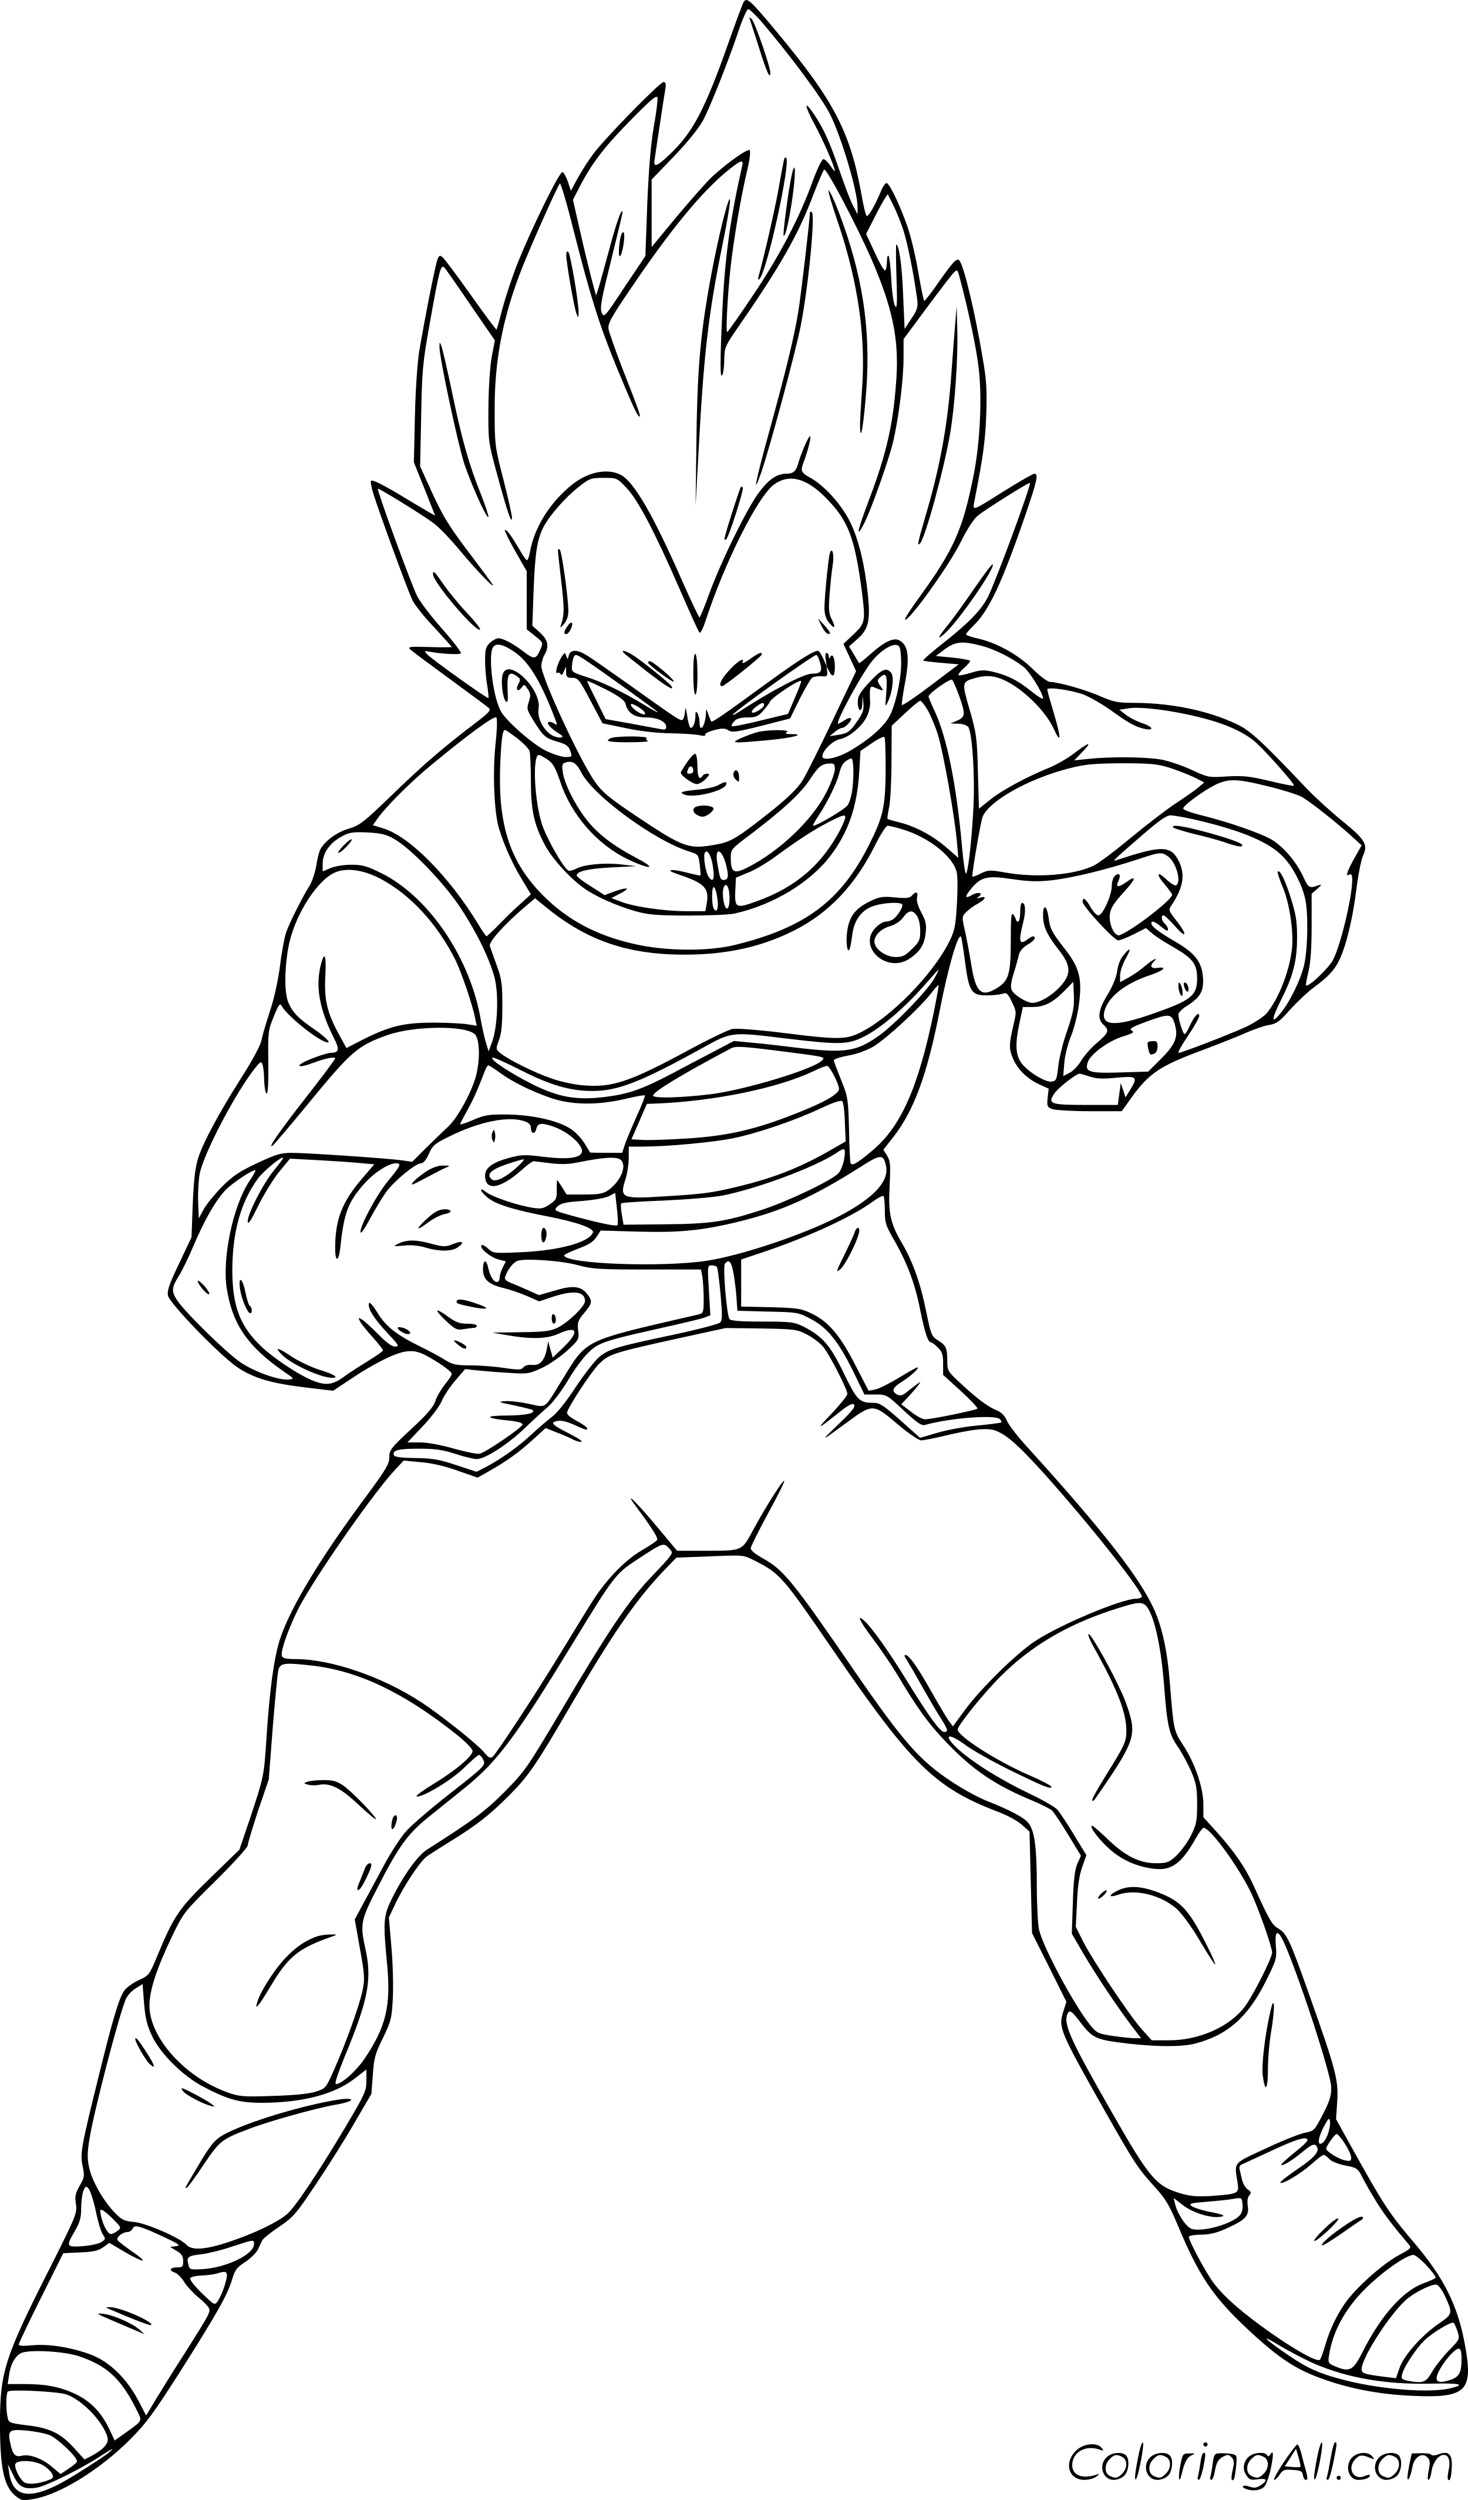 <?xml version="1.0" encoding="UTF-8"?>
<svg xmlns="http://www.w3.org/2000/svg" version="1.0" viewBox="0 0 705.075 1200.077" preserveAspectRatio="xMidYMid meet">
  <g transform="translate(-1.019,1200.384) scale(0.1,-0.1)" fill="#000000" stroke="none">
    <path d="M3581 11992 c-6 -11 -37 -95 -70 -188 -115 -326 -173 -437 -285 -542 -64 -61 -79 -65 -71 -19 2 17 14 93 25 167 11 74 23 150 26 168 4 23 1 32 -9 32 -17 0 -281 -269 -338 -346 -22 -29 -55 -81 -74 -115 l-33 -61 -14 43 c-8 23 -20 45 -26 47 -14 4 -146 -264 -216 -438 -25 -63 -57 -160 -72 -215 -14 -55 -27 -101 -29 -103 -2 -2 -57 72 -123 165 -66 93 -127 174 -136 182 -13 11 -17 10 -25 -12 -10 -26 -57 -262 -87 -437 -9 -57 -18 -182 -21 -315 l-5 -220 32 -80 c18 -44 41 -102 51 -128 l19 -48 -22 12 c-12 7 -62 36 -110 65 -113 69 -168 97 -176 90 -3 -4 2 -32 12 -64 30 -96 165 -464 187 -509 11 -23 58 -82 105 -131 46 -50 84 -92 84 -94 0 -1 -48 -2 -107 0 -95 3 -106 1 -93 -11 8 -8 94 -72 190 -142 96 -70 181 -133 188 -140 12 -10 -1 -24 -70 -76 -144 -109 -249 -199 -398 -344 -133 -128 -150 -142 -205 -159 -58 -17 -114 -59 -136 -99 -6 -10 -15 -46 -20 -80 -6 -34 -21 -78 -34 -98 -30 -47 -94 -173 -111 -222 -7 -21 -21 -93 -29 -160 -10 -74 -29 -161 -50 -222 -18 -55 -36 -117 -40 -138 -4 -21 -45 -98 -95 -175 -108 -171 -183 -309 -208 -387 -14 -44 -21 -102 -26 -220 l-6 -160 -59 -125 c-47 -98 -59 -131 -54 -155 8 -39 255 -293 337 -347 79 -51 159 -74 322 -94 l134 -16 83 55 c111 75 219 129 271 134 31 4 54 -1 87 -17 62 -32 129 -79 129 -91 0 -6 -15 -29 -34 -52 -18 -23 -39 -59 -45 -79 -9 -28 -41 -65 -117 -135 -96 -89 -104 -100 -104 -134 0 -32 -16 -59 -106 -181 -222 -297 -368 -539 -418 -689 -29 -87 -51 -244 -66 -479 -12 -185 -13 -186 -80 -388 l-50 -147 -139 -135 c-151 -147 -174 -180 -252 -367 -41 -99 -43 -102 -92 -124 -27 -13 -58 -34 -68 -48 -25 -31 -55 -130 -123 -406 -85 -343 -92 -378 -79 -438 10 -48 9 -55 -14 -95 -21 -37 -24 -51 -18 -89 6 -43 1 -55 -123 -302 -220 -434 -242 -502 -242 -755 1 -219 20 -303 81 -348 23 -18 32 -18 85 -9 126 24 314 140 460 286 77 77 112 125 246 335 172 272 222 360 244 435 12 42 22 55 62 81 26 17 53 44 61 60 7 16 17 36 21 44 4 8 40 38 81 65 69 47 81 61 179 208 58 86 141 218 184 293 l80 137 7 91 c5 80 11 102 49 178 39 81 42 94 47 192 3 58 0 168 -7 245 l-12 141 30 63 c39 84 117 202 150 228 15 11 68 45 117 75 125 77 187 126 280 219 93 93 129 145 295 430 201 345 315 510 449 650 l60 62 161 6 c160 7 161 7 212 -19 125 -63 135 -75 378 -429 380 -555 492 -664 799 -780 41 -16 91 -43 110 -61 l36 -32 6 -244 6 -243 83 -165 82 -165 -15 -48 c-24 -76 -19 -89 206 -487 134 -236 153 -266 233 -353 51 -56 70 -87 109 -180 104 -249 170 -347 340 -506 151 -140 230 -192 368 -240 131 -46 274 -72 432 -78 251 -10 284 25 239 257 -34 180 -100 311 -239 475 -127 150 -146 179 -315 483 l-63 114 6 86 c6 102 -7 152 -134 509 -94 265 -108 296 -150 320 -30 18 -44 43 -117 204 -38 85 -93 165 -176 257 l-66 73 0 62 c0 79 -41 199 -98 285 -44 68 -45 70 -63 297 -11 148 -36 263 -74 350 -69 154 -244 379 -612 784 -45 49 -89 106 -97 126 -11 25 -26 40 -53 51 -41 17 -99 61 -180 138 -50 46 -53 52 -53 97 0 62 -6 75 -45 99 -30 19 -33 26 -55 132 -27 137 -64 243 -118 335 -56 96 -66 143 -59 277 5 97 4 116 -12 142 l-18 29 47 60 c100 127 164 301 225 615 40 203 86 363 101 348 2 -3 11 -56 19 -119 19 -146 31 -164 106 -163 30 0 64 4 75 8 18 7 25 1 44 -39 23 -47 23 -48 6 -119 -20 -87 -20 -107 0 -154 21 -50 66 -95 123 -122 l48 -22 -5 -44 c-4 -40 -2 -44 22 -54 15 -5 96 -10 181 -10 l153 0 45 63 c85 119 139 155 345 231 64 24 153 59 197 78 44 20 99 39 122 42 35 6 51 18 99 73 32 35 82 83 113 106 69 51 98 81 122 129 33 65 66 200 83 337 9 74 24 149 33 168 25 53 10 77 -101 167 -54 44 -131 114 -170 155 -217 229 -271 278 -336 309 -137 65 -312 101 -488 102 -82 0 -102 4 -163 30 -71 32 -205 70 -243 70 -13 0 -49 26 -87 64 -72 70 -176 127 -267 146 -29 7 -52 15 -52 19 0 4 14 20 31 37 79 75 139 202 258 547 52 153 60 187 39 187 -6 0 -69 -36 -140 -80 -165 -104 -157 -101 -147 -48 41 210 51 281 56 408 4 121 2 166 -17 275 -36 215 -87 429 -109 464 -13 21 -26 8 -102 -99 -34 -50 -66 -90 -69 -90 -4 0 -16 61 -29 135 -12 75 -36 175 -53 223 -33 95 -81 197 -98 207 -6 3 -19 -15 -30 -42 -28 -67 -58 -118 -67 -116 -4 1 -15 45 -24 97 -54 305 -131 454 -409 788 -129 155 -144 168 -159 140z m80 -85 c131 -151 295 -371 334 -448 55 -107 135 -376 134 -449 l0 -35 -21 40 c-12 22 -41 98 -65 168 -47 138 -78 206 -125 275 -47 69 -45 41 4 -50 43 -79 98 -207 98 -225 0 -4 -10 7 -21 25 -12 17 -27 32 -34 32 -7 0 -29 -45 -50 -102 -65 -180 -158 -357 -285 -547 -67 -100 -124 -181 -127 -181 -9 0 5 233 22 360 19 145 49 313 75 421 11 46 16 87 11 92 -9 9 -107 -60 -179 -126 -25 -23 -101 -109 -169 -190 l-123 -149 0 162 0 162 108 112 c66 69 119 135 139 172 35 66 123 288 173 437 18 53 38 97 44 97 6 0 31 -24 57 -53z m-511 -513 c-14 -81 -24 -199 -31 -369 l-9 -250 -100 -149 c-97 -147 -99 -149 -110 -122 -9 24 -1 65 45 249 30 121 55 225 55 231 -1 30 -31 -53 -64 -179 -21 -77 -43 -158 -50 -180 l-13 -40 -23 85 c-12 47 -37 150 -55 230 l-33 145 40 77 c57 107 118 185 250 318 91 92 114 110 116 94 2 -11 -6 -74 -18 -140z m425 -186 c-57 -251 -83 -437 -95 -688 -12 -251 -12 -343 0 -315 5 11 9 46 9 77 1 53 5 63 62 145 211 305 295 453 369 651 24 61 46 112 49 112 15 0 157 -270 229 -435 98 -227 129 -375 118 -560 -14 -219 -45 -361 -131 -588 -56 -147 -67 -198 -25 -117 34 66 116 297 139 390 27 113 51 301 51 409 l0 87 111 150 c61 82 119 158 129 168 18 18 19 18 30 -25 39 -143 82 -347 91 -434 17 -144 6 -365 -26 -519 -51 -256 -95 -352 -257 -576 -42 -57 -74 -107 -71 -110 14 -15 208 253 266 369 32 65 64 114 84 130 41 33 246 161 250 157 8 -7 -165 -475 -202 -548 -32 -62 -89 -121 -202 -211 -63 -49 -112 -92 -109 -94 2 -2 41 -7 87 -11 l84 -7 -135 -102 c-74 -56 -136 -98 -138 -93 -2 4 4 45 12 90 27 138 20 196 -24 220 -28 15 -73 -7 -138 -65 -29 -26 -54 -46 -56 -44 -1 2 -13 21 -25 42 l-23 38 42 37 c51 45 61 87 49 208 -15 146 -45 269 -85 351 -42 85 -123 175 -191 213 -45 25 -49 33 -34 73 22 57 39 127 32 127 -8 0 -42 -79 -57 -130 -10 -38 -24 -50 -56 -50 -47 0 -86 -27 -134 -92 -57 -77 -179 -326 -236 -480 -23 -65 -45 -118 -48 -118 -3 0 -39 75 -80 168 -143 325 -234 483 -299 517 -63 32 -155 14 -230 -45 -109 -86 -185 -208 -206 -328 -4 -23 -11 -40 -15 -37 -5 3 -23 29 -39 58 -38 64 -59 92 -66 86 -2 -3 20 -48 50 -101 l55 -96 0 -139 0 -140 40 -32 c37 -29 39 -33 28 -59 -23 -54 -31 -55 -79 -19 -53 41 -102 67 -125 67 -10 0 -28 -10 -41 -22 -19 -18 -23 -32 -23 -82 0 -34 4 -88 10 -120 5 -33 8 -61 6 -63 -4 -5 -279 191 -295 211 -13 16 -12 17 10 12 56 -11 148 -16 153 -8 3 5 -37 57 -89 116 -52 58 -106 129 -121 158 -28 55 -195 511 -189 516 4 4 207 -121 266 -164 25 -18 84 -79 131 -136 82 -98 171 -190 153 -158 -5 8 -50 69 -100 135 -111 146 -138 190 -199 325 l-48 105 5 240 c4 221 7 256 41 445 47 264 53 287 71 269 7 -8 64 -89 127 -182 l115 -167 -15 -78 c-8 -45 -15 -145 -16 -242 -1 -164 -1 -166 41 -320 48 -178 71 -246 72 -213 1 12 -18 95 -41 185 -41 159 -42 167 -42 333 -1 228 35 426 119 650 38 102 181 423 194 438 5 4 36 -104 70 -240 74 -292 120 -440 200 -635 77 -186 100 -236 111 -243 11 -7 1 23 -80 229 -34 88 -64 173 -67 190 -4 27 11 54 104 191 198 293 349 475 476 576 56 45 69 48 62 17z m772 -303 c21 -63 51 -210 68 -335 5 -40 2 -52 -27 -95 l-33 -50 -7 161 c-5 140 -20 244 -33 244 -2 0 -2 -71 1 -157 4 -129 3 -154 -7 -138 -7 11 -15 68 -18 127 -3 58 -9 110 -13 114 -5 4 -8 -9 -8 -29 0 -20 -4 -38 -9 -41 -4 -3 -27 35 -49 85 l-42 90 37 72 c19 39 43 82 51 95 l16 24 24 -48 c14 -27 36 -80 49 -119z m-1328 -1243 c55 -57 135 -209 256 -487 48 -110 90 -204 95 -208 4 -5 18 22 30 60 92 280 252 598 329 652 73 52 155 30 250 -67 102 -104 134 -184 166 -413 24 -177 23 -185 -34 -239 l-50 -47 31 -66 30 -65 -113 -237 c-62 -130 -127 -260 -145 -289 -23 -36 -69 -81 -146 -143 -161 -128 -196 -150 -263 -162 -138 -26 -159 -18 -394 139 -122 82 -158 111 -191 158 -73 101 -260 506 -260 560 1 15 7 38 15 52 24 42 18 71 -21 107 l-37 33 6 168 c7 185 17 246 48 307 30 56 103 140 168 191 53 42 60 44 120 44 64 0 65 0 110 -48z m1705 -758 c62 -16 145 -57 202 -101 29 -22 94 -127 94 -152 0 -6 -26 10 -57 35 -64 52 -114 77 -187 94 -41 9 -59 8 -103 -6 -29 -9 -56 -14 -59 -11 -3 3 8 18 25 33 17 15 31 31 31 35 0 4 -37 11 -82 16 l-83 8 44 33 c51 37 82 40 175 16z m-2251 -24 c71 -45 127 -132 196 -308 20 -51 20 -52 1 -40 -10 7 -23 9 -27 4 -8 -7 22 -36 56 -56 30 -16 1 -24 -33 -8 -43 21 -77 84 -69 131 15 96 -151 251 -173 161 -9 -34 1 -113 16 -127 9 -9 11 4 8 58 -3 75 8 90 46 62 16 -11 17 -17 6 -36 -15 -28 -3 -42 15 -18 13 18 14 17 30 -7 14 -21 15 -31 5 -61 -11 -33 -9 -39 21 -88 49 -78 58 -86 115 -103 43 -12 54 -20 63 -44 10 -29 9 -30 -23 -30 -18 0 -60 14 -94 30 -66 33 -194 146 -217 191 -35 66 -58 241 -41 297 10 31 43 28 99 -8z m1865 -39 c4 -74 -18 -190 -49 -262 -24 -54 -89 -115 -191 -176 -63 -38 -138 -54 -138 -30 0 28 50 76 85 83 43 8 107 62 129 109 10 20 17 53 15 73 -3 62 0 75 16 68 54 -22 52 -22 33 6 -16 24 -16 27 2 43 27 24 33 5 27 -78 -6 -70 -6 -71 9 -39 22 49 29 119 14 137 -22 27 -47 16 -104 -46 -45 -48 -56 -67 -56 -94 0 -48 20 -55 22 -8 l1 38 4 -37 c3 -29 -2 -47 -26 -81 -38 -56 -48 -63 -96 -71 l-40 -6 24 20 c13 11 29 20 36 20 15 0 50 38 42 46 -4 4 -18 -1 -31 -10 -14 -9 -27 -16 -30 -16 -18 0 120 253 168 307 39 45 85 74 111 71 17 -3 20 -12 23 -67z m473 -93 c91 -31 215 -146 259 -240 38 -83 38 -48 0 78 -16 54 -30 103 -30 108 0 14 113 -2 174 -24 31 -12 90 -46 132 -76 88 -63 117 -79 162 -89 50 -10 39 11 -15 29 -27 9 -61 27 -77 40 l-30 23 46 7 c60 9 208 -10 343 -44 113 -28 194 -63 254 -109 39 -29 203 -212 196 -219 -2 -2 -55 8 -117 23 -96 23 -127 26 -203 22 -89 -6 -91 -6 -175 33 -47 21 -114 44 -150 49 -75 12 -244 13 -343 2 l-67 -7 42 44 c49 51 26 43 -55 -19 -29 -21 -77 -48 -107 -60 -106 -43 -229 -109 -283 -153 l-55 -44 -5 176 c-4 165 -7 185 -39 297 -39 132 -38 136 22 153 48 14 81 14 121 0z m-195 -82 c32 -89 31 -104 -8 -121 l-33 -14 36 -1 c20 0 42 -7 49 -15 19 -22 33 -226 26 -375 -7 -151 -24 -308 -35 -329 -5 -7 -13 49 -20 125 -26 295 -72 526 -131 653 -17 35 -30 67 -30 72 0 14 105 88 113 80 5 -5 20 -39 33 -75z m-150 -71 c14 -25 37 -79 49 -118 25 -79 79 -383 91 -511 l7 -80 -54 47 c-65 57 -147 102 -224 122 -32 8 -60 16 -62 18 -2 2 2 28 8 58 6 30 11 129 11 222 l1 167 64 60 c35 33 68 60 73 60 5 0 21 -20 36 -45z m-2076 -165 c-13 -124 -8 -292 11 -380 16 -69 63 -181 114 -264 l45 -75 -47 -43 c-27 -23 -73 -68 -104 -100 -31 -32 -59 -58 -62 -58 -3 0 -22 27 -42 61 -137 224 -326 416 -450 455 l-54 17 22 31 c41 58 159 176 259 258 174 144 302 238 312 228 5 -5 4 -57 -4 -130z m104 30 c30 -23 57 -51 60 -63 3 -12 6 -76 6 -142 0 -140 15 -208 66 -305 36 -69 127 -168 198 -216 55 -37 153 -80 238 -104 61 -17 102 -21 253 -21 99 0 200 4 225 10 186 42 364 150 462 281 84 113 125 233 135 397 l6 102 54 37 c29 20 57 34 61 30 4 -4 6 -78 6 -164 -2 -174 -12 -219 -81 -356 -135 -268 -307 -396 -643 -478 -129 -32 -337 -30 -486 5 -183 42 -322 117 -439 236 -153 155 -211 329 -203 605 5 135 11 186 24 186 3 0 29 -18 58 -40z m146 -102 c27 -19 38 -39 61 -106 52 -159 177 -302 325 -373 112 -53 144 -47 38 8 -112 59 -188 118 -241 188 -55 72 -103 170 -110 224 -5 33 -2 40 14 45 32 10 52 -3 75 -48 57 -112 358 -332 523 -381 38 -12 40 -14 46 -61 3 -27 5 -50 4 -52 -2 -2 -31 4 -65 13 -81 21 -111 14 -40 -9 126 -42 148 -66 134 -142 l-6 -34 -92 0 c-105 0 -257 22 -317 47 l-42 16 44 23 c51 27 34 31 -32 8 l-45 -17 -67 43 c-37 23 -67 46 -67 51 0 20 53 33 165 39 l120 6 -68 8 c-80 10 -179 1 -219 -20 -16 -8 -33 -12 -38 -9 -25 15 -102 150 -126 220 -37 112 -48 335 -15 335 4 0 23 -10 41 -22z m1465 -135 c-4 -37 -14 -72 -25 -86 -17 -21 -146 -97 -164 -97 -4 0 6 19 22 43 39 57 88 153 101 202 13 48 20 58 46 73 18 10 20 7 23 -31 2 -23 1 -70 -3 -104z m-85 88 c0 -16 -18 -65 -40 -109 -66 -132 -224 -283 -377 -361 -69 -35 -83 -27 -83 49 0 36 4 41 93 107 158 120 247 202 288 267 41 62 56 74 97 75 18 1 22 -4 22 -28z m1606 8 c38 -12 91 -33 119 -46 l49 -25 -29 -25 c-17 -14 -66 -48 -110 -77 -44 -29 -140 -103 -214 -164 -73 -61 -153 -121 -177 -133 -95 -46 -275 -60 -422 -34 -80 14 -86 13 -123 -5 -21 -11 -39 -17 -39 -13 0 28 41 264 49 284 28 76 219 184 414 234 78 20 117 24 253 25 137 0 172 -3 230 -21z m472 -89 c67 -16 140 -39 162 -50 37 -19 183 -134 257 -204 l33 -30 -35 -62 c-34 -61 -44 -91 -26 -79 17 10 20 -11 11 -81 -16 -113 -59 -275 -88 -329 -23 -42 -119 -132 -129 -121 -2 2 3 32 12 67 10 42 15 116 15 219 l0 154 28 24 c20 18 22 22 7 17 -47 -17 -50 -15 -77 44 -34 71 -96 143 -151 175 -53 31 -213 86 -335 116 -56 14 -91 27 -89 34 5 17 96 83 151 111 65 32 104 32 254 -5z m-2028 -150 c0 -6 -10 -30 -21 -53 -88 -171 -214 -281 -403 -349 -103 -37 -108 -34 -104 55 l3 58 58 24 c32 12 90 47 130 76 109 80 175 123 250 163 73 38 87 42 87 26z m1677 -10 c230 -53 363 -110 429 -182 45 -48 88 -131 103 -199 15 -64 13 -233 -4 -312 -15 -71 -70 -185 -117 -240 -44 -53 -41 -25 6 69 58 115 76 186 76 301 0 75 -6 110 -30 186 -28 89 -53 138 -63 127 -3 -3 8 -36 24 -74 33 -77 54 -220 44 -301 -14 -110 -64 -236 -121 -305 -16 -18 -59 -46 -101 -66 -84 -38 -307 -124 -322 -124 -6 0 14 36 44 80 30 45 55 88 55 97 0 25 -24 0 -45 -47 -10 -22 -21 -40 -25 -40 -8 0 -30 69 -30 94 0 8 17 27 39 40 66 42 84 72 79 138 -5 75 -40 119 -137 174 -75 44 -111 71 -111 86 0 15 18 8 49 -18 22 -18 31 -22 31 -11 0 8 -7 20 -15 27 -16 14 -20 40 -6 40 5 0 30 -24 55 -52 56 -65 61 -42 6 27 -38 49 -39 50 -22 75 55 83 65 144 36 206 -39 81 -81 82 -304 8 -20 -7 -11 2 125 120 80 69 117 96 137 96 15 0 67 -9 115 -20z m-1406 -46 c130 -38 251 -134 265 -211 4 -20 4 -88 0 -152 -6 -100 -10 -124 -36 -176 -79 -160 -288 -372 -435 -441 -65 -31 -110 -30 -365 2 -112 14 -220 22 -240 19 -20 -3 -115 -49 -211 -101 -283 -153 -369 -182 -507 -170 -40 3 -108 17 -150 32 -81 27 -212 92 -249 123 -22 19 -22 20 -6 63 12 31 16 76 16 163 0 106 -3 129 -27 195 -15 41 -30 83 -33 93 -6 20 72 106 170 189 l47 40 48 -39 c180 -149 362 -219 597 -230 235 -10 424 26 599 114 167 84 294 218 390 411 25 50 52 92 59 92 7 0 38 -7 68 -16z m-2435 -49 c79 -45 243 -216 318 -332 79 -120 139 -245 162 -334 20 -79 14 -230 -11 -303 l-18 -49 -12 39 c-7 22 -18 71 -25 109 -49 297 -249 593 -477 707 -69 34 -91 41 -145 41 -36 0 -79 -7 -100 -16 l-38 -16 0 38 c0 50 34 98 90 129 39 21 55 23 126 20 66 -4 90 -9 130 -33z m1529 -136 c8 -56 0 -73 -20 -46 -16 22 -29 103 -19 118 12 20 32 -17 39 -72z m64 8 c12 -51 9 -67 -14 -67 -15 0 -18 11 -30 83 -13 80 24 67 44 -16z m2120 47 c40 -28 67 -123 40 -140 -6 -3 -26 9 -45 27 -47 45 -54 29 -10 -22 20 -24 36 -46 36 -50 0 -24 -190 -171 -252 -194 -21 -8 -48 40 -48 87 0 38 15 62 78 131 48 53 50 71 4 38 -41 -29 -55 -28 -40 4 13 30 5 43 -17 25 -8 -7 -15 -29 -15 -49 0 -45 -44 -141 -64 -141 -9 0 -26 18 -38 40 -24 41 -38 51 -38 25 0 -21 151 -185 171 -185 9 0 42 13 74 29 l59 30 28 -24 c16 -14 57 -41 91 -60 107 -61 127 -86 127 -160 -1 -81 -28 -103 -218 -169 -175 -61 -243 -57 -228 11 16 70 100 137 223 177 61 20 82 41 34 34 -32 -5 -41 8 -19 30 26 26 -6 10 -42 -21 -21 -18 -56 -43 -79 -55 l-41 -23 0 33 c0 18 12 53 25 77 30 53 27 63 -7 22 -16 -18 -28 -48 -32 -78 -4 -30 -21 -72 -46 -113 -45 -73 -51 -117 -20 -145 30 -27 25 -39 -31 -87 -28 -23 -62 -62 -76 -86 -14 -23 -39 -50 -56 -58 l-30 -16 5 64 c3 35 17 92 32 128 15 36 32 104 38 151 17 123 3 178 -66 266 -65 84 -72 96 -80 156 -9 57 -26 62 -26 7 0 -53 18 -92 74 -164 61 -77 63 -117 9 -177 -40 -44 -99 -79 -134 -79 -27 0 -86 36 -99 60 -7 14 -5 37 9 82 11 35 22 75 25 89 4 17 19 35 41 48 19 11 35 25 35 31 0 14 -11 12 -34 -5 -40 -30 -45 -12 -22 79 14 54 12 96 -5 96 -5 0 -9 -20 -9 -45 0 -25 -4 -45 -10 -45 -5 0 -10 4 -10 8 0 5 -6 16 -12 25 -11 14 -13 -9 -13 -125 0 -161 -10 -193 -68 -228 -74 -45 -101 -20 -122 115 -9 55 -23 129 -31 164 -14 62 -14 65 6 86 12 12 37 31 56 41 38 21 46 39 12 29 -18 -5 -19 -4 -8 4 26 18 -1 26 -31 9 -36 -21 -37 -9 -2 33 46 54 76 61 195 43 83 -12 121 -13 195 -5 99 12 263 52 408 100 106 35 113 36 144 15z m-3782 -108 c144 -76 273 -216 361 -391 29 -60 84 -220 95 -283 l7 -32 -43 7 c-23 4 -98 8 -167 8 -141 0 -211 -17 -344 -85 l-72 -37 -36 66 c-57 104 -72 168 -65 284 5 101 -5 120 -24 41 -23 -101 -3 -206 62 -337 32 -62 29 -76 -13 -77 -19 0 -114 -34 -138 -50 -29 -18 -3 -19 46 -1 63 24 114 35 114 24 0 -4 -63 -89 -141 -188 -131 -168 -185 -246 -160 -231 6 4 80 91 165 194 215 262 242 285 386 337 126 45 377 48 421 4 22 -22 26 -111 8 -189 -17 -77 -89 -211 -137 -255 -24 -22 -72 -69 -108 -104 l-64 -64 -48 7 c-73 10 -459 36 -529 36 -54 0 -77 -7 -167 -49 -85 -40 -117 -61 -170 -114 -35 -36 -75 -85 -88 -109 l-23 -43 -3 78 c-2 43 2 104 7 135 18 95 168 383 264 506 27 34 32 37 38 20 4 -11 8 -45 8 -76 1 -31 6 -60 11 -63 7 -5 10 43 9 147 -2 147 -1 156 26 222 25 61 30 67 39 50 28 -50 185 -174 221 -174 15 0 -20 33 -75 70 -68 47 -95 75 -115 122 -19 47 -19 156 0 263 25 140 125 307 214 356 56 30 140 21 228 -25z m1677 -92 c1 -27 -4 -49 -11 -51 -14 -5 -27 68 -18 98 11 34 29 6 29 -47z m-59 1 c8 -48 -1 -77 -16 -54 -12 19 -11 112 0 104 6 -3 13 -25 16 -50z m1043 -387 c-31 -57 -189 -220 -264 -274 -111 -79 -163 -87 -399 -59 -72 9 -168 20 -215 24 l-85 8 -95 -50 c-52 -27 -145 -76 -207 -109 -138 -72 -202 -95 -312 -109 -138 -18 -227 -3 -353 60 -108 54 -210 122 -192 128 6 2 66 -25 135 -60 144 -73 241 -101 349 -100 120 1 230 44 525 207 141 78 137 77 400 45 261 -31 297 -30 375 9 79 40 192 135 285 241 39 44 71 80 73 81 2 0 -7 -19 -20 -42z m638 -251 c-20 -56 -39 -133 -43 -172 -7 -63 -10 -70 -31 -73 -27 -4 -96 35 -135 76 -38 40 -44 91 -22 197 l18 85 45 0 c57 0 98 20 153 76 l44 45 3 -66 c2 -54 -3 -83 -32 -168z m-641 87 c-75 -363 -158 -549 -296 -664 -75 -63 -98 -75 -104 -58 -2 7 -6 81 -7 163 -4 144 -5 153 -38 235 -19 47 -35 89 -35 94 0 6 31 16 69 23 42 7 90 25 124 45 60 37 217 181 272 251 19 25 36 44 38 42 2 -1 -9 -61 -23 -131z m1154 -45 c24 -70 10 -107 -71 -186 l-53 -53 -132 -4 c-151 -5 -175 2 -158 50 14 39 99 101 169 123 49 15 56 20 42 28 -14 8 -2 16 66 41 108 40 123 40 137 1z m-1904 -139 c229 -29 229 -29 215 -45 -34 -41 -377 -145 -540 -164 -150 -18 -279 -20 -273 -5 8 22 143 103 373 225 22 12 50 11 225 -11z m-1336 -104 c61 -45 152 -90 248 -123 100 -34 224 -35 357 -4 49 12 91 19 93 17 3 -3 -15 -49 -40 -103 -24 -54 -50 -115 -56 -135 l-13 -38 -76 0 -77 1 -27 44 c-14 24 -44 55 -65 69 -60 40 -182 68 -303 70 -93 1 -112 -2 -167 -26 -35 -15 -63 -24 -63 -21 0 2 15 32 34 66 30 54 46 90 87 195 5 12 11 22 15 22 3 0 27 -15 53 -34z m1608 -17 c12 -24 23 -52 23 -61 0 -25 -66 -64 -207 -119 -193 -77 -329 -108 -523 -120 -91 -6 -188 -9 -216 -7 l-51 3 37 85 37 85 54 2 c274 12 574 74 742 153 34 17 66 29 72 27 5 -2 19 -23 32 -48z m1228 -3 c30 -10 60 -12 120 -6 104 10 111 6 78 -50 l-27 -44 -11 34 -12 35 -7 -53 -7 -52 -155 0 c-169 0 -183 5 -150 55 18 27 104 94 121 95 6 0 28 -7 50 -14z m-1177 -219 l4 -92 -64 -37 c-154 -89 -279 -138 -458 -181 -121 -29 -166 -35 -352 -46 -201 -13 -213 -8 -184 81 9 28 16 75 16 104 l0 54 68 0 c116 0 333 20 433 40 118 24 299 86 422 144 57 27 96 40 102 34 6 -5 12 -50 13 -101z m-1534 3 c16 -6 26 -17 26 -29 0 -30 19 -35 26 -6 7 29 24 31 85 10 50 -18 103 -56 125 -91 35 -53 -27 -71 -175 -53 -88 11 -106 11 -165 -5 -81 -22 -116 -48 -116 -85 0 -76 72 -65 174 25 26 24 53 44 60 44 6 -1 42 -5 81 -10 51 -6 88 -5 135 5 125 25 185 28 203 10 29 -29 -2 -102 -62 -145 -24 -16 -45 -20 -114 -20 l-85 0 -22 35 c-12 19 -23 35 -24 35 -1 0 -2 -21 -2 -47 1 -42 -2 -49 -33 -70 -29 -20 -42 -23 -80 -17 -71 10 -195 52 -225 75 -36 28 -33 7 4 -24 38 -33 123 -60 290 -92 143 -28 224 -57 218 -77 -16 -47 -161 -87 -346 -95 -129 -6 -133 -5 -157 17 -14 13 -28 20 -32 17 -12 -13 40 -57 79 -68 l38 -10 -15 -29 c-8 -16 -15 -38 -15 -50 0 -11 -6 -20 -13 -20 -16 0 -33 27 -42 68 -9 44 -25 40 -25 -7 0 -49 28 -74 103 -91 28 -7 78 -24 110 -38 l57 -25 65 22 c102 33 155 26 155 -21 0 -25 -85 -106 -135 -129 -32 -15 -67 -19 -175 -20 l-135 -2 75 -13 c110 -19 187 -17 239 6 94 43 107 14 29 -62 l-53 -51 -11 39 -11 39 -6 -35 c-11 -57 -34 -82 -70 -78 -19 2 -37 -3 -43 -12 -10 -12 -24 -13 -96 -2 -46 7 -119 12 -161 12 -65 0 -84 4 -116 24 -21 14 -75 43 -120 65 -118 58 -167 97 -209 165 -23 37 -38 53 -40 43 -5 -26 24 -72 89 -142 55 -58 59 -65 37 -65 -16 0 -43 20 -83 61 -33 33 -68 65 -78 70 -17 9 -17 8 -7 -11 6 -12 34 -46 61 -76 27 -30 49 -58 49 -62 0 -4 -33 -27 -72 -51 -40 -25 -94 -59 -119 -78 -54 -39 -88 -41 -154 -13 -66 28 -178 103 -235 156 -107 100 -144 196 -144 374 1 182 41 325 124 438 28 37 120 112 120 97 0 -3 -20 -30 -44 -59 -53 -65 -126 -208 -126 -245 1 -19 15 2 50 74 27 55 73 129 101 164 l52 63 133 -7 c74 -4 165 -10 203 -14 l69 -6 -60 -70 c-95 -111 -128 -196 -128 -332 0 -71 17 -68 25 5 17 162 37 217 115 304 48 54 117 98 153 98 27 0 21 -13 -40 -86 -57 -70 -138 -223 -131 -246 3 -7 23 23 46 67 24 44 58 101 77 127 40 55 142 138 168 138 11 0 24 16 37 45 17 39 28 49 89 79 150 76 297 106 375 76z m1531 -177 c-4 -27 -16 -58 -28 -71 -31 -34 -245 -136 -369 -176 -172 -56 -242 -67 -463 -69 l-200 -2 -8 48 c-5 26 -6 51 -3 55 4 3 96 9 204 13 109 5 235 15 282 24 165 32 446 137 545 203 44 30 48 27 40 -25z m201 -38 c14 -74 -62 -154 -227 -240 -167 -87 -470 -188 -634 -213 -218 -33 -685 -15 -685 26 0 4 30 18 67 32 49 18 73 33 88 56 l20 31 175 -5 c204 -6 314 5 489 48 209 51 354 117 585 263 97 62 110 62 122 2z m-1773 -4 c-55 -50 -103 -73 -120 -59 -29 24 -7 47 73 74 38 13 74 23 79 23 6 0 -9 -17 -32 -38z m-1287 -70 c-77 -118 -129 -366 -107 -510 27 -174 101 -281 276 -402 49 -33 50 -34 22 -37 -45 -5 -157 34 -227 79 -65 42 -275 247 -311 304 -26 41 -24 60 10 114 16 25 48 91 71 146 53 124 107 219 155 268 33 34 135 101 142 93 2 -2 -12 -27 -31 -55z m1770 -208 c-7 -7 -85 9 -214 44 -93 26 -93 26 -74 46 16 15 40 21 119 26 58 5 110 14 128 23 l30 16 8 -75 c5 -41 6 -77 3 -80z m1284 71 c0 -59 4 -72 44 -142 63 -109 101 -210 125 -332 23 -113 38 -160 53 -160 5 0 20 -11 33 -25 20 -19 25 -34 25 -77 l0 -54 86 -78 c47 -43 82 -81 79 -84 -7 -7 -219 -51 -251 -51 -11 -1 -42 15 -68 36 l-47 36 34 36 c18 20 40 45 48 56 13 19 13 19 -6 5 -11 -8 -33 -25 -48 -37 -22 -18 -33 -21 -48 -13 -29 16 -23 32 24 62 43 27 87 68 73 68 -4 0 -44 -22 -89 -50 -45 -27 -96 -53 -114 -56 l-31 -6 -62 120 c-72 142 -129 210 -208 249 -53 26 -68 28 -199 32 l-143 3 0 113 0 113 98 33 c217 72 436 172 537 247 22 16 43 27 48 25 4 -2 7 -33 7 -69z m-1471 -264 c66 -18 104 -20 332 -20 l256 0 7 -37 c3 -21 6 -68 6 -105 0 -62 -2 -68 -22 -73 -570 -132 -534 -115 -661 -320 -86 -139 -70 -128 -156 -110 -41 9 -93 15 -115 13 -37 -3 -32 -5 43 -20 46 -10 87 -20 90 -23 14 -15 -33 -25 -124 -26 -111 0 -107 -13 8 -24 42 -4 67 -11 67 -19 0 -13 -172 -131 -205 -140 -11 -3 -67 8 -124 24 -63 18 -127 30 -164 30 l-60 0 72 76 c40 41 81 96 92 121 10 25 40 70 66 100 l47 55 56 -6 c30 -3 99 -9 152 -12 92 -6 99 -5 160 23 35 16 89 54 122 83 57 53 58 55 53 97 -4 39 -1 49 29 84 40 48 41 57 14 92 -30 38 -69 42 -155 16 l-76 -22 -47 21 c-26 12 -64 28 -84 36 -30 12 -36 19 -31 33 12 34 37 65 57 74 33 14 214 2 295 -21z m740 -17 c5 -21 13 -75 17 -119 l6 -82 147 -4 c144 -3 147 -4 210 -38 78 -42 130 -108 203 -257 l50 -103 54 0 c52 0 54 -1 134 -76 65 -60 86 -75 103 -70 117 33 337 50 359 28 7 -7 10 -13 7 -16 -2 -2 -53 -9 -114 -15 -60 -5 -147 -21 -193 -35 l-83 -24 -94 84 c-80 71 -99 84 -129 84 -68 0 -79 10 -143 142 -65 134 -102 177 -192 223 -47 23 -60 25 -200 25 -105 0 -152 4 -157 12 -14 22 -33 252 -22 266 17 20 27 14 37 -25z m-75 8 c3 -5 11 -64 17 -131 9 -101 9 -125 -3 -135 -7 -7 -110 -34 -228 -59 -271 -57 -306 -68 -353 -107 -20 -17 -71 -82 -112 -144 -42 -65 -91 -126 -112 -141 -21 -16 -65 -53 -98 -84 -64 -60 -153 -123 -223 -159 l-43 -22 -97 32 c-81 27 -114 33 -196 34 -72 1 -101 5 -104 14 -8 23 21 31 120 31 76 0 114 -5 175 -25 43 -14 89 -25 103 -25 39 0 146 68 227 145 40 39 91 85 113 104 22 18 63 72 92 119 59 99 108 157 151 179 43 22 101 37 302 82 99 22 193 44 208 50 l29 11 -7 120 c-7 117 -7 120 13 120 12 0 23 -4 26 -9z m432 -323 c28 -15 63 -41 77 -58 30 -35 117 -205 117 -227 0 -8 -33 -49 -72 -91 -81 -84 -76 -84 25 -4 50 41 71 52 79 44 9 -9 -10 -33 -73 -93 -92 -89 -92 -89 31 1 134 99 132 99 259 -9 47 -39 94 -71 105 -71 12 0 59 9 105 20 146 35 217 42 257 25 54 -22 112 -75 232 -208 216 -241 477 -570 466 -589 -3 -4 -14 -8 -26 -8 -69 0 -370 -126 -488 -205 -89 -59 -260 -227 -335 -329 l-58 -79 -18 24 c-10 13 -49 78 -86 144 -70 123 -107 175 -125 175 -6 0 -3 -10 6 -22 8 -13 42 -70 74 -128 33 -58 73 -127 91 -154 35 -56 37 -66 16 -66 -19 0 -73 74 -176 241 -88 143 -172 262 -208 293 -40 36 -21 -4 42 -87 34 -45 87 -122 117 -172 95 -160 151 -237 234 -323 130 -136 237 -208 416 -282 41 -17 82 -38 93 -47 10 -10 45 -62 78 -117 l61 -100 -18 -40 c-12 -30 -18 -80 -21 -188 l-5 -146 57 -98 c63 -107 164 -257 232 -347 l44 -57 -30 0 c-17 0 -64 5 -106 11 -71 11 -78 14 -109 53 -76 93 -226 373 -245 456 -6 25 -11 120 -11 211 0 181 -10 260 -38 299 -20 28 -87 64 -204 110 -42 17 -117 58 -166 91 -154 101 -233 191 -466 529 -299 435 -342 488 -441 543 -39 22 -60 39 -59 50 1 9 39 85 84 168 45 82 80 152 77 155 -6 6 -91 -128 -150 -237 -55 -102 -48 -99 -237 -99 l-128 0 -90 108 c-105 126 -169 188 -109 107 84 -113 109 -154 103 -164 -4 -6 -37 -28 -75 -50 -84 -49 -179 -150 -247 -262 -29 -46 -96 -156 -150 -244 -114 -187 -299 -468 -318 -484 -11 -9 -20 -4 -42 23 -34 40 -211 181 -304 241 -187 122 -432 205 -601 205 -44 0 -61 4 -65 15 -9 24 46 171 99 263 101 176 350 530 445 631 l41 44 83 -8 c53 -4 116 -19 177 -41 l95 -33 55 31 c86 49 138 86 208 149 l64 58 50 -20 c28 -10 64 -26 81 -35 16 -8 35 -13 41 -11 7 2 -20 20 -60 40 -83 42 -93 53 -55 60 17 4 46 -3 81 -19 60 -27 61 -27 61 -16 0 5 -23 21 -51 36 -38 21 -49 32 -44 44 15 39 113 188 150 226 48 50 68 56 390 127 l220 48 170 -2 c162 -3 172 -4 221 -29z m-661 -1028 c21 -24 28 -14 -103 -153 -98 -106 -193 -246 -418 -627 -161 -271 -174 -290 -269 -386 -93 -94 -154 -139 -373 -278 -47 -29 -120 -133 -174 -245 -36 -76 -38 -105 -19 -301 20 -203 -4 -305 -109 -460 -40 -58 -109 -120 -136 -120 -8 0 7 46 41 130 114 275 133 371 100 520 -26 119 -23 136 60 296 100 195 143 255 245 337 47 37 125 101 174 140 157 127 243 243 526 707 186 305 199 321 295 384 132 87 132 87 160 56z m2282 -268 c40 -26 78 -180 94 -385 15 -198 24 -238 67 -299 20 -29 48 -82 64 -118 23 -55 28 -79 28 -156 0 -81 -3 -97 -30 -152 -17 -33 -49 -76 -70 -96 -36 -33 -46 -36 -98 -36 -79 0 -148 35 -231 115 -37 36 -71 65 -75 65 -17 0 28 -62 79 -108 60 -56 138 -90 221 -99 81 -9 130 27 196 144 16 29 34 53 39 53 35 0 189 -217 239 -336 45 -107 90 -240 90 -263 0 -25 -90 -204 -130 -258 -72 -97 -219 -163 -365 -163 l-83 0 -47 52 c-60 67 -234 328 -282 421 l-36 72 6 115 c3 78 11 133 25 172 l20 57 -60 98 c-32 54 -69 109 -81 122 -12 12 -76 49 -142 80 -140 67 -278 155 -344 219 -65 64 -32 68 51 6 35 -25 131 -79 213 -119 158 -77 195 -92 195 -78 0 5 -49 31 -110 57 -155 68 -340 186 -340 218 0 20 129 179 209 258 144 142 307 239 520 311 118 39 147 45 168 31z m-4000 -293 c222 -25 438 -127 691 -327 47 -37 82 -73 82 -83 0 -25 -79 -92 -187 -158 -51 -31 -88 -58 -82 -60 25 -8 166 76 228 137 35 34 67 62 72 62 4 0 13 -9 19 -21 15 -28 12 -31 -167 -171 -84 -66 -174 -143 -200 -172 -27 -29 -77 -106 -112 -172 -35 -65 -80 -149 -101 -187 l-36 -67 25 -140 c23 -127 24 -146 12 -203 -15 -71 -79 -250 -137 -380 -39 -87 -39 -88 -89 -104 -33 -10 -103 -17 -205 -20 -139 -5 -161 -3 -214 16 -206 72 -378 263 -378 418 0 73 35 179 109 333 55 114 57 116 209 266 85 84 154 160 154 169 0 10 23 85 50 168 l51 149 19 247 c11 135 23 258 26 273 8 40 25 42 161 27z m4667 -1323 c65 -138 229 -636 230 -701 1 -40 -7 -66 -40 -130 -40 -78 -42 -80 -87 -89 -26 -5 -111 -39 -189 -76 -158 -73 -150 -63 -134 -161 8 -55 7 -56 -124 -66 -65 -4 -100 -2 -145 11 -121 35 -151 69 -335 391 -197 344 -232 421 -214 469 10 26 21 19 65 -40 52 -68 73 -79 174 -93 158 -22 305 -25 374 -7 156 40 255 127 341 300 51 102 53 109 48 170 -6 72 8 81 36 22z m-5434 -454 c40 -86 148 -193 247 -245 119 -62 174 -77 282 -77 194 1 346 40 444 116 l57 44 0 -54 c0 -49 -7 -64 -100 -221 -133 -223 -244 -389 -282 -420 -46 -39 -157 -92 -273 -131 -116 -39 -183 -44 -209 -16 -30 34 -195 105 -252 110 -46 4 -59 10 -91 43 -55 56 -110 152 -124 215 -10 43 -10 72 0 135 20 132 149 625 178 682 8 15 28 37 46 47 l32 20 7 -91 c6 -71 14 -107 38 -157z m5650 -466 c-6 -19 -17 -40 -25 -46 -28 -23 -27 16 1 71 24 45 29 50 32 31 2 -12 -2 -38 -8 -56z m80 -53 c17 -26 30 -56 30 -66 0 -16 -5 -19 -30 -13 -29 5 -90 43 -90 55 0 14 41 71 50 71 6 0 24 -21 40 -47z m-180 17 c0 -5 -29 -33 -65 -61 -36 -29 -63 -54 -61 -57 7 -6 49 19 98 59 48 40 62 46 73 29 14 -23 -10 -52 -90 -106 -47 -32 -85 -61 -85 -66 0 -16 96 40 147 86 28 25 55 46 60 46 6 0 18 -9 28 -20 10 -11 42 -24 77 -31 57 -11 60 -13 85 -63 14 -28 46 -82 70 -121 39 -60 67 -97 151 -197 12 -14 7 -19 -45 -47 -68 -36 -172 -124 -236 -199 -52 -61 -98 -151 -122 -237 -10 -33 -21 -64 -25 -68 -12 -13 -113 42 -235 128 -136 95 -225 173 -275 239 -37 49 -120 203 -120 223 0 5 27 10 59 10 46 1 77 9 131 34 83 38 101 58 93 105 -3 21 -1 40 7 49 11 13 10 18 -8 30 -11 8 -23 30 -27 48 -4 17 -9 39 -11 48 -3 9 1 19 8 22 7 3 72 33 143 66 124 58 175 73 175 51z m-5820 -338 c10 -51 26 -102 34 -114 14 -20 14 -23 -6 -36 -11 -8 -51 -17 -89 -20 -81 -6 -83 -2 -39 73 23 40 30 62 30 107 0 31 5 69 10 84 10 24 13 26 25 13 8 -8 24 -56 35 -107z m5495 -22 c-37 -41 -173 -80 -229 -66 -27 7 -69 69 -82 120 l-7 29 47 -36 c48 -36 133 -62 178 -54 29 4 14 11 -63 26 -31 7 -65 18 -75 25 -16 12 -7 15 71 21 50 4 108 10 130 14 40 7 40 6 43 -27 2 -21 -3 -41 -13 -52z m-5406 -24 c34 -35 34 -36 15 -51 -10 -8 -25 -15 -31 -15 -15 0 -38 42 -48 88 -6 31 -5 33 12 24 10 -6 33 -26 52 -46z m236 -79 c76 -36 85 -42 61 -45 l-29 -4 32 -19 c24 -14 31 -26 31 -49 0 -27 -3 -30 -30 -30 -34 0 -40 -15 -10 -25 12 -4 32 -24 45 -45 13 -21 44 -54 68 -74 25 -20 48 -44 51 -52 7 -19 3 -27 -112 -209 -53 -82 -117 -185 -143 -228 l-47 -78 -38 73 c-56 106 -140 187 -229 220 -95 35 -205 52 -282 44 -40 -4 -63 -3 -63 4 0 5 48 106 107 224 l107 214 80 4 c63 2 88 8 111 24 l30 22 78 -46 c42 -25 80 -42 83 -39 3 3 -22 24 -55 46 -33 23 -63 46 -66 52 -8 13 23 38 48 39 10 0 20 7 24 16 8 21 36 13 148 -39z m435 -36 c0 -48 -130 -111 -242 -119 -65 -4 -67 -3 -73 21 -10 37 -2 43 62 50 32 4 99 20 148 37 108 35 105 35 105 11z m5632 -102 c26 -28 46 -55 43 -59 -3 -4 -28 -16 -57 -26 -98 -35 -206 -156 -293 -329 -45 -90 -62 -99 -130 -71 -37 16 -37 17 -31 57 18 112 76 218 170 313 83 83 199 165 235 166 8 0 37 -23 63 -51z m-5762 -48 c0 -25 -26 -97 -44 -123 -15 -21 -16 -20 -77 39 -37 36 -59 65 -55 71 4 7 28 12 54 13 26 1 58 5 72 9 40 13 50 11 50 -9z m5847 -92 c42 -89 42 -92 -25 -138 -81 -55 -169 -153 -190 -214 l-17 -49 -50 6 c-101 13 -115 17 -115 37 0 58 149 285 225 343 43 33 115 67 135 63 8 -1 25 -23 37 -48z m64 -177 c11 -37 10 -38 -43 -92 -29 -30 -65 -76 -80 -102 -29 -51 -44 -56 -117 -42 -29 6 -32 10 -26 32 8 34 65 120 105 160 37 37 130 93 142 86 4 -3 12 -22 19 -42z m-691 -153 c165 -71 347 -102 568 -97 137 3 165 -4 86 -23 -98 -22 -319 -6 -494 37 -128 32 -186 57 -281 122 -115 78 -143 108 -49 50 47 -28 123 -68 170 -89z m710 20 c0 -63 -11 -84 -51 -98 -46 -16 -69 -14 -69 7 0 36 80 142 107 142 9 0 13 -16 13 -51z m-6639 14 c133 -45 200 -107 273 -252 31 -61 34 -54 -51 -115 l-52 -37 -25 53 c-38 80 -88 133 -159 168 -75 36 -143 50 -250 50 l-80 0 6 39 c7 54 28 93 57 109 36 19 208 10 281 -15z m-61 -183 c78 -28 178 -134 197 -208 6 -27 -19 -56 -81 -89 l-30 -15 -50 55 c-65 71 -116 96 -226 109 -87 11 -88 12 -94 41 -8 41 -7 112 2 121 11 12 242 0 282 -14z m-82 -195 c39 -16 132 -104 132 -126 0 -5 -18 -21 -40 -35 l-39 -26 -43 36 c-44 38 -106 61 -142 52 -31 -8 -44 4 -55 53 -15 69 -9 75 73 68 39 -3 90 -13 114 -22z m280 -88 c-15 -12 -83 -57 -151 -99 -205 -129 -305 -126 -323 8 l-6 39 26 -52 c27 -58 50 -70 114 -60 43 7 209 89 297 146 68 44 83 51 43 18z m-311 -57 c17 -10 37 -28 43 -40 9 -18 7 -22 -17 -31 -48 -19 -102 -23 -119 -9 -23 20 -46 70 -40 86 8 22 94 18 133 -6z M3612 11910 c3 -8 22 -67 42 -130 38 -122 56 -161 56 -125 0 29 -75 245 -90 258 -10 9 -12 9 -8 -3z M3776 11239 c-2 -8 -14 -70 -26 -139 -18 -101 -68 -321 -97 -425 -3 -13 -2 -17 5 -10 36 36 151 559 128 582 -3 3 -7 0 -10 -8z M3812 11160 c-16 -75 -43 -282 -38 -287 8 -8 26 70 42 180 18 125 15 195 -4 107z M2997 10883 c-12 -19 -20 -116 -9 -109 5 3 13 29 17 57 7 48 3 70 -8 52z M4036 10933 c96 -285 134 -550 114 -805 -5 -73 -10 -151 -9 -173 2 -83 18 15 30 177 22 296 -19 558 -133 856 -22 56 -43 102 -48 102 -4 0 16 -71 46 -157z M3497 11000 c-25 -87 -63 -264 -86 -400 -40 -234 -52 -397 -56 -715 l-4 -310 14 255 c25 474 47 664 116 1003 40 196 47 274 16 167z M3900 10983 c0 -34 -44 -406 -56 -478 -21 -126 -62 -292 -138 -568 -67 -242 -84 -328 -40 -202 39 110 162 567 189 700 37 185 72 540 54 551 -5 3 -9 2 -9 -3z M2730 10778 c0 -36 38 -252 49 -280 9 -22 10 -22 10 7 1 46 -39 279 -49 289 -7 7 -10 1 -10 -16z M4598 10450 c-4 -47 -12 -152 -18 -235 -18 -252 -54 -450 -126 -693 -36 -124 -40 -142 -25 -127 25 26 116 359 145 530 22 129 38 362 34 495 l-3 115 -7 -85z M2121 10338 c-1 -47 89 -469 120 -563 34 -100 106 -261 115 -253 2 3 -13 51 -35 107 -58 143 -93 267 -140 494 -23 109 -46 208 -51 220 -8 21 -9 21 -9 -5z M3568 9665 c-9 -16 -78 -233 -78 -247 0 -7 3 -8 9 -2 13 14 83 232 79 246 -3 7 -7 8 -10 3z M4689 9178 c-46 -67 -103 -146 -126 -174 -52 -64 -56 -80 -7 -33 70 68 236 310 222 324 -3 3 -43 -50 -89 -117z M2090 9247 c0 -38 208 -282 226 -265 3 4 -25 40 -63 80 -38 40 -88 101 -112 136 -46 66 -51 70 -51 49z M2690 9362 c0 -7 7 -74 16 -150 15 -128 15 -159 -1 -207 -6 -18 -4 -17 14 4 13 15 21 37 21 61 0 62 -31 284 -41 295 -6 5 -9 4 -9 -3z M3996 9349 c-7 -21 -26 -213 -26 -263 0 -29 7 -52 21 -70 28 -35 35 -27 14 15 -14 27 -16 48 -10 123 4 49 10 113 15 140 8 47 -3 88 -14 55z M3954 9003 c16 -33 33 -49 42 -40 3 3 -9 20 -26 39 l-31 33 15 -32z M2737 9000 c-19 -28 -21 -40 -7 -40 12 0 32 38 28 52 -3 7 -12 1 -21 -12z M2742 8858 c-5 -21 -6 -21 -12 -3 -6 18 -8 18 -23 -5 -20 -32 -34 -85 -19 -76 6 3 12 0 15 -6 3 -8 9 -3 15 12 l11 25 0 -27 c1 -24 5 -28 30 -28 27 0 34 -8 87 -109 l58 -109 110 -23 c70 -15 150 -24 216 -25 58 -1 120 -5 139 -9 21 -5 32 -4 28 2 -3 5 16 15 43 22 39 10 52 10 69 -1 18 -11 40 -8 159 22 l137 35 46 94 c26 51 53 97 60 102 8 5 28 8 44 7 27 -3 30 0 28 22 l-3 25 12 -22 c17 -35 28 -27 28 21 0 44 -13 68 -23 44 -3 -8 -6 -6 -6 5 -1 9 -5 17 -11 17 -5 0 -7 -15 -4 -32 l5 -33 -17 38 c-9 20 -20 37 -25 37 -23 0 -98 -48 -260 -166 -196 -143 -248 -179 -253 -173 -2 2 -8 18 -14 34 -10 29 -10 29 -11 5 -3 -61 -31 -100 -31 -42 0 15 -5 34 -10 42 -7 12 -10 8 -10 -15 0 -33 -15 -63 -25 -53 -4 4 -11 31 -15 60 -5 33 -8 42 -9 23 -1 -16 -5 -36 -9 -42 -9 -15 -13 -12 -257 162 -93 66 -186 131 -206 143 -47 29 -79 29 -87 0z m83 -25 c81 -54 345 -244 345 -248 0 -3 -29 13 -65 35 -101 62 -204 111 -280 135 -66 21 -70 24 -68 50 3 36 10 55 20 55 5 0 26 -12 48 -27z m1124 -10 c12 -42 4 -53 -39 -53 -40 0 -196 -82 -355 -186 -14 -9 -25 -14 -25 -11 0 11 386 287 401 287 4 0 13 -17 18 -37z m-935 -196 c11 -46 43 -67 99 -67 56 0 97 -20 97 -46 0 -12 -7 -14 -27 -10 -16 3 -81 15 -146 27 l-118 21 -44 89 c-25 49 -45 91 -45 94 0 3 40 -15 89 -40 63 -32 91 -53 95 -68z m814 27 l-33 -77 -132 -32 c-73 -18 -135 -30 -138 -27 -3 3 2 14 12 24 11 12 30 18 63 18 38 0 51 5 72 28 14 15 31 37 37 49 11 21 141 107 149 98 2 -2 -11 -38 -30 -81z m-720 -72 c2 -8 -2 -10 -15 -5 -23 8 -53 33 -53 45 0 13 62 -24 68 -40z m572 38 c0 -14 -49 -44 -58 -36 -4 4 4 16 18 26 28 22 40 25 40 10z M3010 8866 c8 -7 59 -48 113 -90 90 -69 128 -92 112 -66 -9 15 -146 125 -185 149 -40 24 -62 28 -40 7z M3340 8771 c0 -61 4 -101 10 -101 6 0 10 38 10 94 0 53 -4 98 -10 101 -6 4 -10 -30 -10 -94z M3612 8840 c-27 -19 -39 -24 -35 -14 10 26 -28 2 -70 -46 -35 -38 -48 -70 -28 -70 10 0 185 139 189 151 7 17 -15 9 -56 -21z M3124 8821 c10 -16 117 -94 122 -89 7 7 -100 98 -115 98 -7 0 -10 -4 -7 -9z M3650 8490 c-19 -5 -55 -18 -80 -29 -55 -25 -45 -26 130 -10 118 11 185 29 110 29 -26 0 -31 3 -20 10 19 12 -89 12 -140 0z M2953 8463 c-13 -2 -23 -9 -23 -14 0 -5 45 -9 103 -8 56 0 96 3 89 6 -6 2 -10 9 -6 14 5 9 -119 11 -163 2z M3311 8346 c-17 -25 -31 -47 -31 -51 0 -14 56 -54 76 -55 11 0 31 11 44 25 19 20 20 25 7 25 -9 0 -19 -4 -22 -10 -15 -24 -25 -6 -25 44 0 30 -4 57 -9 61 -6 3 -24 -15 -40 -39z m29 -42 c0 -8 -7 -14 -15 -14 -17 0 -18 2 -9 24 7 18 24 12 24 -10z M3534 8295 c-4 -9 0 -24 10 -33 15 -15 16 -14 16 10 0 32 -17 46 -26 23z M3458 8234 c-15 -8 -56 -17 -90 -20 -84 -8 -100 -13 -69 -25 45 -17 189 18 199 49 5 16 -6 15 -40 -4z M3358 8133 c-26 -7 -22 -32 6 -44 19 -9 29 -7 50 6 15 10 25 23 23 29 -4 12 -51 17 -79 9z M5646 8031 c5 -4 51 -18 102 -31 52 -12 119 -30 149 -41 62 -21 87 -24 78 -9 -11 18 -265 90 -318 90 -12 0 -17 -4 -11 -9z M4390 7705 c-10 -12 -27 -14 -81 -9 -61 6 -74 4 -123 -20 -68 -33 -98 -73 -107 -144 -8 -58 3 -116 14 -77 3 11 8 40 11 65 9 64 39 108 89 130 41 19 137 27 150 13 8 -7 -18 -52 -41 -70 -9 -7 -25 -13 -37 -13 -12 0 -34 -13 -50 -30 -88 -92 56 -222 165 -147 49 33 70 66 76 122 5 42 1 58 -21 99 -17 32 -24 58 -20 73 6 26 -6 30 -25 8z m24 -97 c9 -13 16 -43 16 -71 0 -44 -4 -54 -39 -88 -32 -32 -45 -39 -79 -39 -48 0 -102 39 -102 74 0 31 33 63 78 75 23 7 47 23 60 41 27 36 45 38 66 8z M1660 7945 c-19 -19 -29 -35 -24 -35 13 0 69 58 63 65 -3 2 -21 -11 -39 -30z M5670 7270 c0 -14 5 -32 10 -40 8 -12 10 -10 10 10 0 14 -5 32 -10 40 -8 12 -10 10 -10 -10z M5697 7270 c8 -29 25 -37 21 -9 -1 12 -8 24 -15 26 -7 3 -9 -3 -6 -17z M5524 6976 c8 -36 9 -38 30 -30 9 4 16 17 16 34 0 24 -4 28 -26 26 -23 -1 -25 -4 -20 -30z M2375 6568 c-4 -10 -4 -26 0 -35 8 -17 8 -17 12 0 3 9 3 25 0 35 -4 16 -4 16 -12 0z M2059 6382 c-24 -16 -53 -39 -64 -52 -16 -19 -7 -16 55 17 41 22 86 45 100 51 24 10 24 11 -11 11 -22 1 -51 -9 -80 -27z M2105 6188 c-26 -14 -85 -70 -85 -80 0 -4 20 8 45 27 25 19 61 37 80 41 19 3 32 10 29 15 -7 12 -45 11 -69 -3z M2610 6075 c0 -19 4 -35 9 -35 11 0 21 38 14 56 -10 26 -23 14 -23 -21z M1925 6035 c-29 -15 -29 -15 25 -10 35 4 73 0 105 -10 64 -19 125 -19 153 1 36 25 25 35 -20 17 -38 -15 -45 -15 -104 0 -75 21 -119 21 -159 2z M1163 5816 c7 -47 36 -116 49 -116 11 0 10 28 -2 35 -5 3 -14 32 -21 65 -14 70 -35 83 -26 16z M2205 5761 c-7 -13 0 -16 73 -31 74 -15 91 -8 30 13 -63 23 -96 28 -103 18z M2110 5712 c0 -5 21 -29 46 -52 41 -38 50 -42 83 -36 20 3 42 6 49 6 6 0 12 5 12 10 0 6 -21 10 -46 10 -37 0 -56 7 -95 36 -27 20 -49 31 -49 26z M2660 5676 c0 -14 5 -26 10 -26 6 0 10 9 10 19 0 11 -4 23 -10 26 -6 4 -10 -5 -10 -19z M1920 5630 c0 -10 33 -30 49 -30 22 0 10 18 -19 29 -17 5 -30 6 -30 1z M2209 5550 c25 -21 41 -26 41 -12 0 9 -44 32 -58 32 -4 -1 4 -10 17 -20z M1361 5504 c44 -47 189 -114 246 -114 34 0 6 18 -61 38 -40 13 -100 41 -132 62 -68 46 -88 51 -53 14z M960 5855 c0 -16 47 -71 55 -63 3 3 -7 21 -24 40 -17 18 -31 29 -31 23z M4115 6088 c-4 -13 -25 -58 -46 -101 -44 -88 -47 -97 -20 -73 21 19 76 126 86 169 9 33 -10 37 -20 5z M5266 4093 c110 -197 154 -310 154 -395 0 -56 -7 -70 -101 -221 -38 -61 -67 -113 -63 -116 3 -3 8 -1 12 5 160 229 187 284 179 360 -3 30 -23 93 -44 141 -50 113 -151 293 -164 293 -6 0 6 -30 27 -67z M5381 2930 c-49 -23 -49 -38 0 -21 83 29 204 -1 281 -68 26 -24 71 -85 112 -155 38 -64 71 -115 73 -112 2 2 -15 42 -38 87 -87 175 -126 217 -236 259 -82 31 -141 34 -192 10z M5295 2910 c-10 -11 -14 -20 -8 -20 5 0 18 9 28 20 10 11 14 20 8 20 -5 0 -18 -9 -28 -20z M1486 3451 c-19 -7 -18 -8 4 -14 12 -3 35 -4 50 -1 55 11 105 -13 190 -93 44 -41 83 -74 85 -72 7 8 -119 138 -159 164 -30 20 -51 25 -95 24 -31 0 -65 -4 -75 -8z M1896 3274 c-3 -9 -6 -25 -6 -37 0 -27 16 -11 25 26 8 29 -8 39 -19 11z M1762 3033 c-6 -16 -17 -45 -26 -65 -22 -51 -2 -49 24 2 35 69 41 90 26 90 -8 0 -19 -12 -24 -27z M1540 2711 c-58 -18 -110 -53 -163 -110 -53 -58 -117 -158 -132 -210 -13 -42 9 -15 65 79 82 138 131 179 275 231 49 17 49 18 15 17 -19 0 -46 -3 -60 -7z M6112 2350 c-26 -112 -43 -256 -37 -307 11 -88 25 -72 25 28 0 50 7 133 16 184 19 112 16 182 -4 95z M660 2215 c0 -15 51 -103 69 -119 32 -29 25 -5 -19 62 -36 56 -50 72 -50 57z M891 1964 c14 -17 91 -58 129 -68 24 -7 25 -7 5 9 -21 17 -130 75 -141 75 -4 0 -1 -7 7 -16z M1530 1905 c-164 -37 -343 -95 -436 -143 -51 -26 -70 -49 -134 -157 -68 -115 -65 -109 -51 -101 6 4 43 54 81 112 76 112 86 120 217 169 95 37 324 100 410 115 76 12 108 31 51 29 -18 0 -80 -11 -138 -24z M6484 1331 c-72 -47 -131 -97 -124 -105 3 -3 42 21 87 52 44 31 89 62 99 68 11 6 14 13 7 17 -6 4 -37 -11 -69 -32z M6373 1307 c-75 -72 -64 -83 13 -13 32 30 56 57 52 61 -4 4 -33 -17 -65 -48z M535 920 c116 -50 197 -81 201 -77 15 15 -153 88 -199 86 -21 0 -21 -1 -2 -9z M545 867 c44 -19 98 -42 120 -51 l40 -17 -25 22 c-36 32 -125 70 -173 76 -38 4 -35 1 38 -30z M5481 230 c-18 -85 -24 -135 -15 -127 12 11 43 177 33 177 -4 0 -12 -22 -18 -50z M5790 270 c0 -5 5 -10 10 -10 6 0 10 5 10 10 0 6 -4 10 -10 10 -5 0 -10 -4 -10 -10z M6341 230 c-18 -85 -24 -135 -15 -127 12 11 43 177 33 177 -4 0 -12 -22 -18 -50z M6401 203 c-7 -42 -15 -82 -18 -90 -3 -7 -1 -13 5 -13 5 0 17 37 26 83 19 95 19 97 8 97 -4 0 -14 -34 -21 -77z M5181 243 c-63 -59 -40 -143 38 -143 20 0 46 7 57 16 18 14 18 15 -6 7 -64 -19 -110 0 -110 48 0 61 63 98 130 75 22 -8 23 -7 11 8 -22 27 -85 21 -120 -11z M6176 185 c-31 -47 -52 -85 -46 -85 5 0 17 11 26 25 15 23 23 26 63 23 39 -3 46 -6 49 -25 2 -13 8 -23 13 -23 11 0 11 6 0 50 -6 19 -15 54 -21 78 -6 23 -14 42 -19 42 -4 0 -33 -38 -65 -85z m80 -22 c-2 -3 -20 -3 -40 -1 l-35 3 27 42 27 43 12 -42 c7 -23 11 -43 9 -45z M5333 215 c-50 -35 -31 -115 27 -115 17 0 39 9 50 20 22 22 27 79 8 98 -16 16 -59 15 -85 -3z m68 -5 c25 -14 25 -54 -1 -80 -23 -23 -33 -24 -61 -10 -25 14 -25 54 1 80 23 23 33 24 61 10z M5543 215 c-50 -35 -31 -115 27 -115 17 0 39 9 50 20 22 22 27 79 8 98 -16 16 -59 15 -85 -3z m68 -5 c25 -14 25 -54 -1 -80 -23 -23 -33 -24 -61 -10 -25 14 -25 54 1 80 23 23 33 24 61 10z M5680 173 c-12 -56 -8 -100 5 -48 13 57 26 83 48 93 20 9 19 10 -10 9 -31 0 -33 -2 -43 -54z M5776 183 c-4 -27 -9 -56 -12 -65 -3 -10 -1 -18 4 -18 5 0 14 26 21 57 13 68 13 73 2 73 -5 0 -12 -21 -15 -47z M5835 181 c-3 -25 -8 -54 -11 -63 -3 -10 -1 -18 4 -18 6 0 14 21 18 47 7 36 15 51 36 63 25 13 29 13 43 -1 13 -13 14 -24 6 -60 -9 -41 -8 -59 5 -47 3 3 8 31 11 61 5 53 4 56 -18 61 -13 3 -38 4 -56 4 -29 -1 -32 -4 -38 -47z M6013 215 c-30 -21 -38 -62 -17 -92 14 -22 21 -25 55 -20 45 6 50 -5 14 -29 -20 -13 -31 -14 -55 -6 -30 11 -44 -1 -14 -12 30 -12 71 -6 87 12 9 10 23 49 31 87 14 68 13 93 -3 66 -6 -9 -11 -10 -15 -2 -10 16 -58 14 -83 -4z m68 -5 c25 -14 25 -54 -1 -80 -23 -23 -33 -24 -61 -10 -25 14 -25 54 1 80 23 23 33 24 61 10z M6513 215 c-47 -33 -32 -115 21 -115 31 0 56 10 56 21 0 5 -11 4 -24 -2 -55 -25 -89 38 -45 82 20 20 31 21 74 3 18 -7 18 -6 6 9 -17 21 -59 22 -88 2z M6643 215 c-50 -35 -31 -115 27 -115 17 0 39 9 50 20 22 22 27 79 8 98 -16 16 -59 15 -85 -3z m68 -5 c25 -14 25 -54 -1 -80 -23 -23 -33 -24 -61 -10 -25 14 -25 54 1 80 23 23 33 24 61 10z M6780 178 c-5 -27 -10 -57 -10 -66 1 -27 16 5 24 51 9 47 47 71 72 45 13 -13 14 -24 6 -62 -5 -25 -6 -46 -1 -46 5 0 12 19 15 42 7 43 33 78 59 78 23 0 33 -29 23 -73 -5 -22 -6 -42 -3 -45 10 -11 15 6 18 58 3 64 -15 81 -63 63 -18 -7 -32 -7 -36 -2 -3 5 -25 8 -49 7 l-44 -1 -11 -49z M6430 110 c0 -5 5 -10 10 -10 6 0 10 5 10 10 0 6 -4 10 -10 10 -5 0 -10 -4 -10 -10z"></path>
  </g>
</svg>
